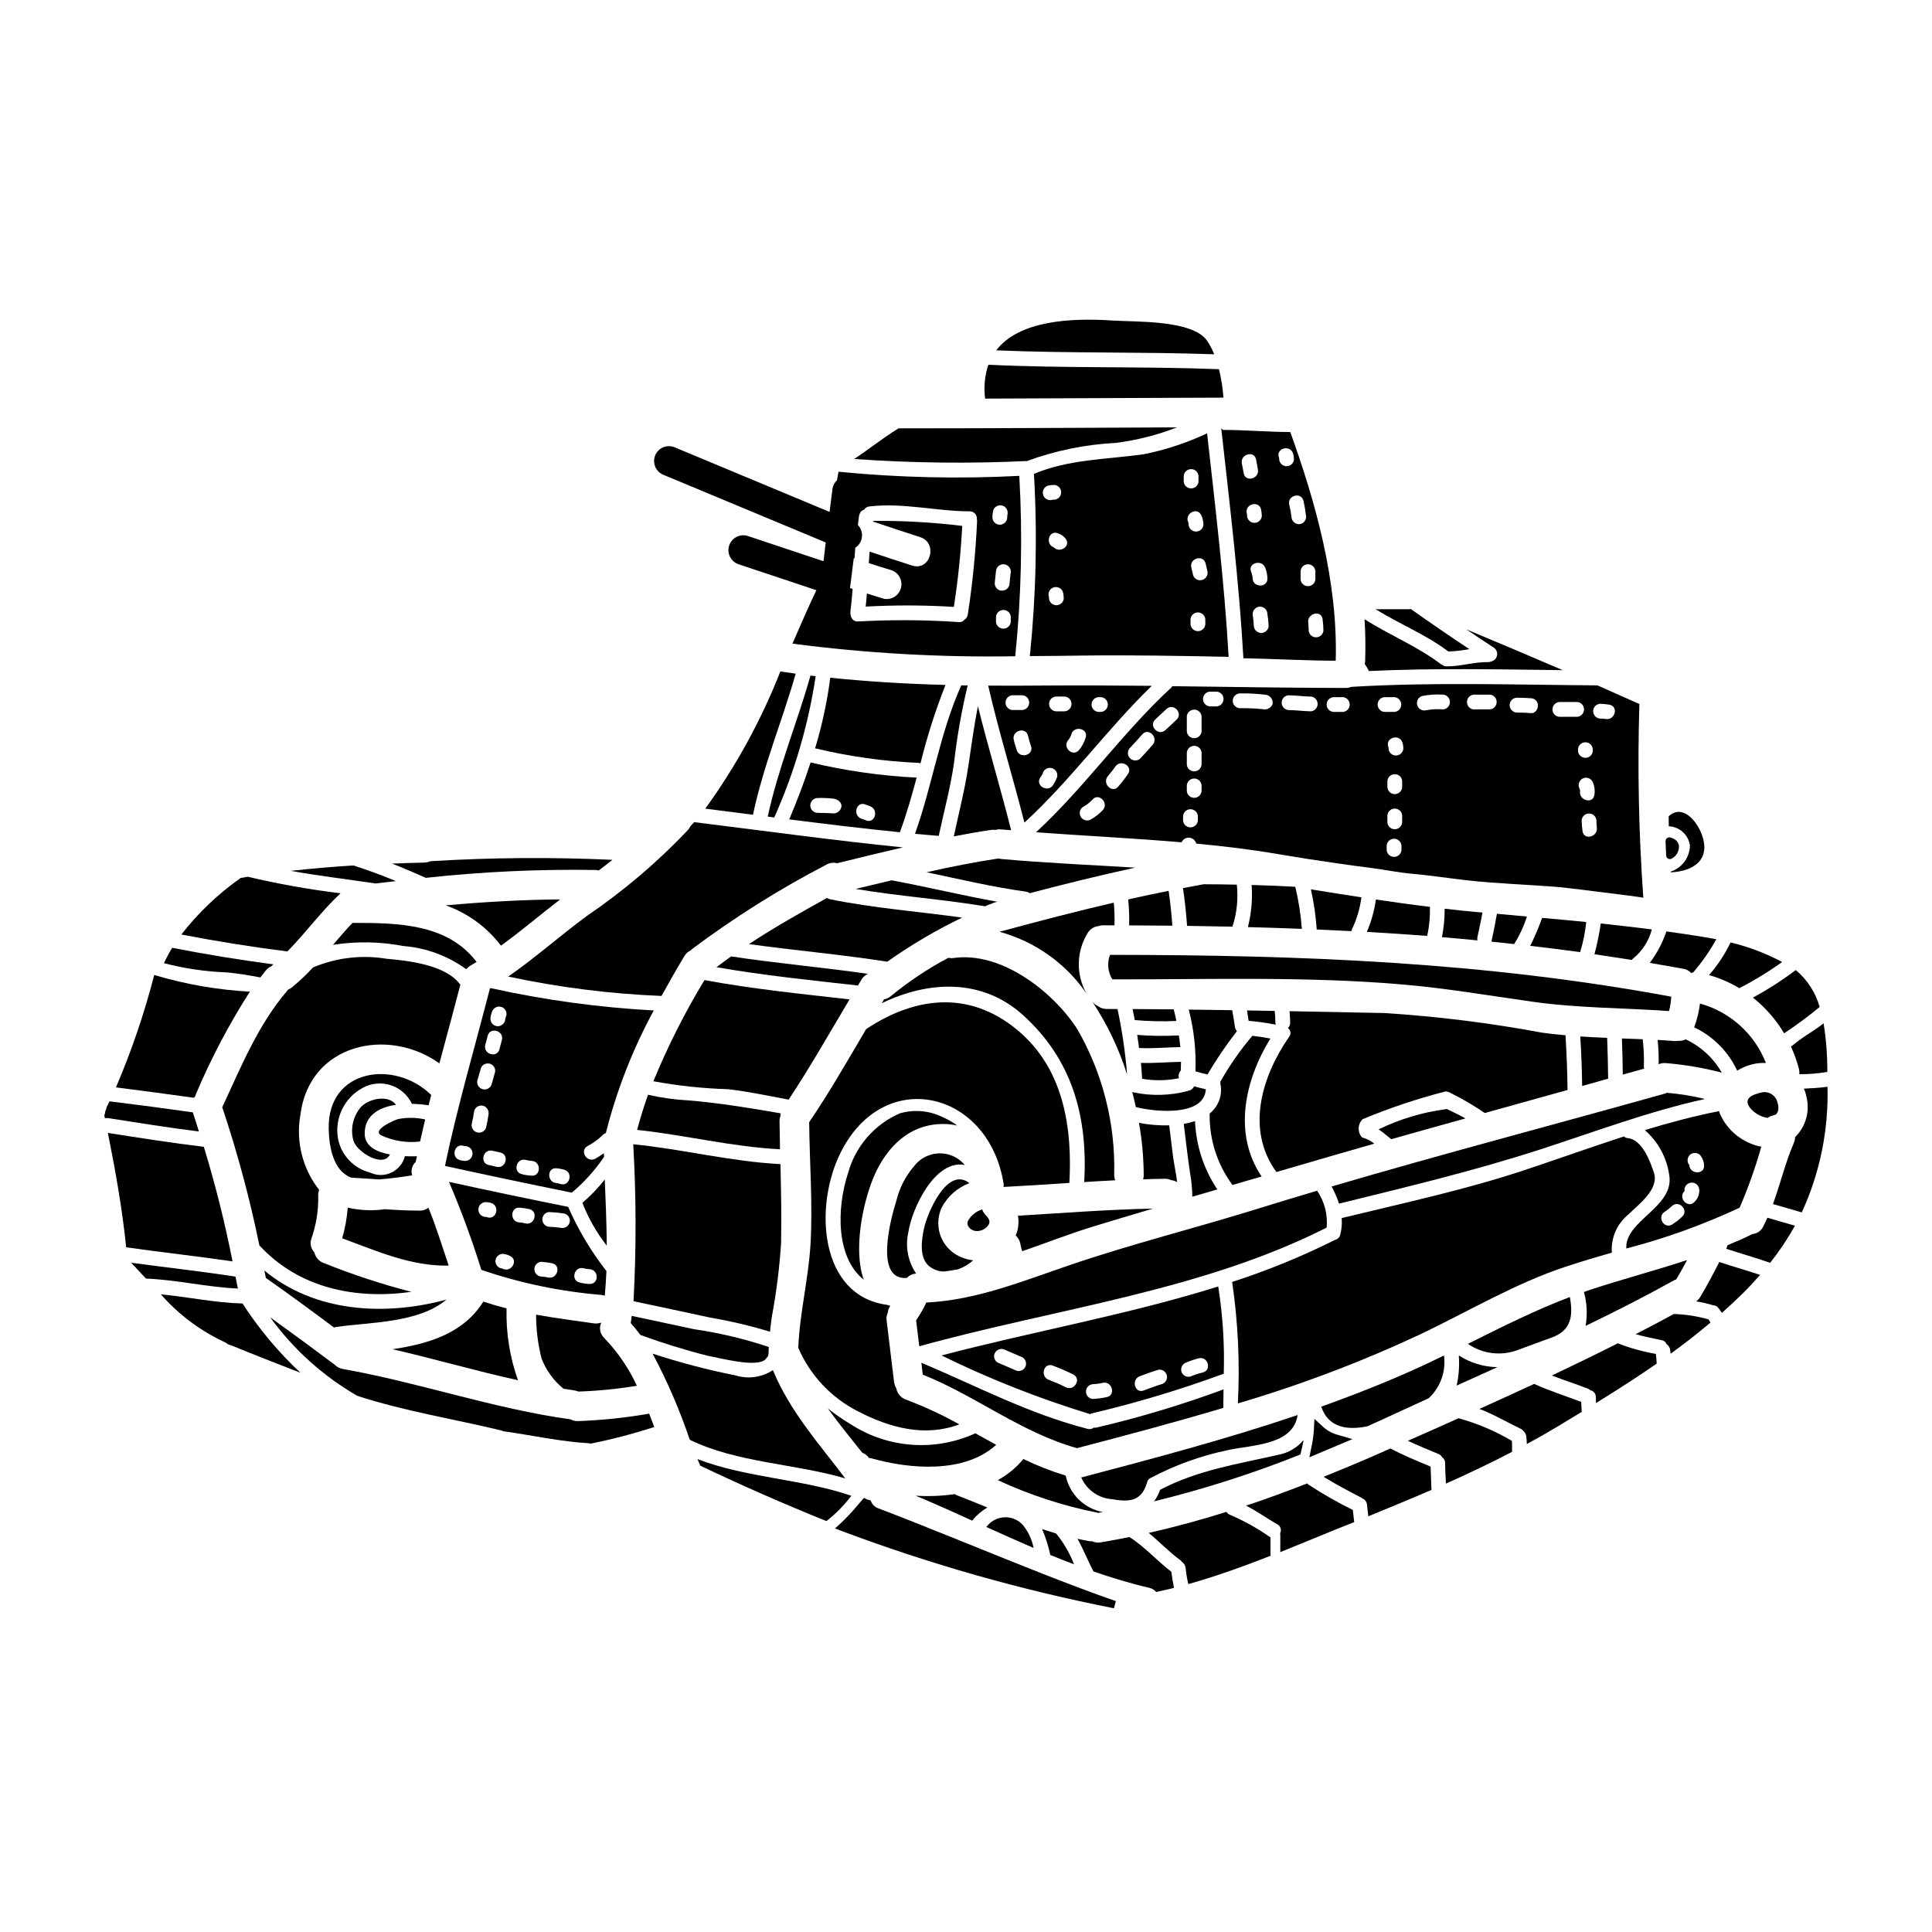 <?xml version="1.0" encoding="UTF-8"?>
<!-- Uploaded to: SVG Repo, www.svgrepo.com, Generator: SVG Repo Mixer Tools -->
<svg fill="#000000" width="800px" height="800px" version="1.1" viewBox="144 144 512 512" xmlns="http://www.w3.org/2000/svg">
 <g>
  <path d="m439.53 456.79c-0.148-0.449-0.234-0.914-0.258-1.387 0.367-13.551-3.016-26.938-9.781-38.68-6.391-9.91-20.137-20.68-32.863-18.828-0.441 0.047-0.891 0.031-1.328-0.055-5.391 2.856-10.477 6.246-15.184 10.121-0.527 0.457-1.164 0.762-1.848 0.887-0.207 0.34-0.395 0.68-0.602 1.02 12.184-5.902 26.445-6.758 37.391 3.102 13.141 11.844 17.238 26.996 16.277 44.289 2.719-0.188 5.457-0.316 8.195-0.469z"/>
  <path d="m439.16 383.21c-9.883 2.293-19.68 4.848-29.496 7.512-0.082 0.02-0.172 0.031-0.258 0.027-0.145 0.078-0.293 0.145-0.445 0.207 9.332 2.562 17.457 8.332 22.949 16.301-1.387-2.469-2.082-5.269-2.012-8.102 0.066-2.832 0.898-5.59 2.406-7.988 0.621-0.988 1.66-1.633 2.82-1.75 0.395-0.129 0.809-0.199 1.227-0.207 0.988 0 1.969 0.023 3 0.023 0.051-2.012-0.012-4.019-0.191-6.023z"/>
  <path d="m414.5 474.23c0-0.316 0.207 0.754 0.207 0.754v0.004c0.082 0.195 0.148 0.395 0.207 0.598 6.297-2.188 12.543-4.617 18.777-6.547 5.266-1.617 10.559-3.18 15.859-4.746-11.945 0.234-23.867 1.18-35.785 1.879 0.324 1.766 0.113 3.59-0.598 5.242 0.789 0.734 1.266 1.742 1.332 2.816z"/>
  <path d="m402.31 470.19c1.332 0.234 2.684-0.301 3.496-1.383 0.73-0.859 0.469-1.719-0.598-2.812v-0.004c-0.418-0.418-0.73-0.926-0.914-1.488-1.574 0.484-2.91 1.547-3.731 2.973-0.625 1.23 0.496 2.43 1.746 2.715z"/>
  <path d="m445.37 418.26c0.184 1.18 0.34 2.32 0.496 3.473 3.625 0.18 7.227-0.184 10.852-0.234 0.051 0 0.051 0.027 0.102 0.027-0.102-1.043-0.262-2.086-0.418-3.129l0.004-0.004c-3.676 0.203-7.363 0.16-11.035-0.133z"/>
  <path d="m433.59 409.6c-0.047-0.074-0.102-0.145-0.16-0.207 3.981 5.992 7.102 12.516 9.262 19.379-0.469-5.836-1.316-11.633-2.543-17.359-0.941 0-1.879 0-2.816-0.027-0.867 0.02-1.715-0.258-2.398-0.789-0.516-0.23-0.973-0.57-1.344-0.996z"/>
  <path d="m444.15 411.41c0.18 0.965 0.395 1.934 0.574 2.922v-0.004c3.664 0.328 7.348 0.406 11.023 0.238-0.207-1.016-0.418-2.059-0.703-3.078z"/>
  <path d="m388.88 469.51c-0.629 2.848-1.309 7.434 1.043 9.758 1.172 1.102 2.723 1.711 4.332 1.691 1.18-0.152 2.316-0.34 3.496-0.547h-0.004c1.539-0.508 2.949-1.332 4.144-2.422-0.91-0.094-1.805-0.305-2.66-0.629-2.609-0.902-4.711-2.863-5.797-5.402-1.082-2.539-1.039-5.418 0.113-7.922 1.574-2.992 4.191-5.305 7.352-6.496-5.84-4.59-11.137 7.875-12.02 11.969z"/>
  <path d="m456.98 425.36c-0.102 0-0.156 0.051-0.262 0.051-3.473 0.051-6.91 0.395-10.355 0.262 0.129 1.41 0.234 2.816 0.316 4.227v-0.004c3.234 0.547 6.539 0.496 9.754-0.156-0.211-0.727-0.02-1.508 0.496-2.059 0.023-0.781 0.051-1.566 0.051-2.32z"/>
  <path d="m433.87 522.33c-0.453 0.371-1.055 0.496-1.617 0.34-15.465-3.938-29.473-11.371-44.082-17.527 0.129 1.043 0.234 2.086 0.367 3.148 14.082 5.633 26.16 15.391 40.867 19.484 12.965-3.391 25.926-6.832 38.785-10.668 0.023-1.617 0.023-3.258 0.051-4.902-11.047 4.082-22.336 7.473-33.805 10.145-0.188 0.023-0.379 0.016-0.566-0.02z"/>
  <path d="m588.62 419.83c-0.328 0.059-0.66 0.074-0.992 0.051-1.438-0.129-2.871-0.207-4.328-0.289l-0.004 0.004c0.219 2.141 0.305 4.289 0.262 6.441 0.559-0.246 1.168-0.352 1.773-0.312 5.051 0.406 10.055 1.254 14.957 2.527-2.199-3.848-5.535-6.926-9.547-8.812-0.66 0.312-1.395 0.445-2.121 0.391z"/>
  <path d="m604.37 427.73c1.621-0.984 3.422-1.641 5.293-1.93 0.773-0.102 1.547-0.133 2.324-0.105-3.016-7.707-9.496-13.543-17.477-15.742-0.254 2.152-0.77 4.269-1.539 6.297 5.023 2.379 9.055 6.441 11.398 11.48z"/>
  <path d="m552.67 387.25c-0.895 2.531-1.945 5.008-3.148 7.406 4.41 0.52 8.816 1.066 13.227 1.668v0.004c0.801-2.602 1.344-5.277 1.617-7.984-3.894-0.391-7.805-0.754-11.695-1.094z"/>
  <path d="m466.84 484.93c-23.969 7.512-49.199 11.918-73.316 18.281 12.684 6.227 25.848 11.426 39.359 15.547 0.156-0.094 0.324-0.164 0.496-0.211 11.781-2.773 23.383-6.258 34.742-10.434h0.184c0.242-7.758-0.246-15.52-1.465-23.184zm-51.199 21.465c-0.559 0.906-1.738 1.207-2.66 0.676-1.539-0.648-3.051-1.305-4.562-1.969-0.449-0.254-0.781-0.68-0.914-1.184-0.133-0.5-0.055-1.031 0.211-1.477 0.559-0.918 1.746-1.227 2.684-0.699 1.516 0.648 3.027 1.305 4.566 1.969v-0.004c0.922 0.559 1.223 1.758 0.676 2.688zm10.801 5.242c-1.469-0.738-2.977-1.395-4.516-1.969-2.363-0.887-1.332-4.668 1.043-3.781 1.855 0.695 3.676 1.48 5.453 2.359 2.277 1.145 0.285 4.512-1.98 3.391zm10.875 2.609c-1.246 0.266-2.512 0.434-3.781 0.492-0.992-0.117-1.738-0.957-1.738-1.957 0-0.996 0.746-1.836 1.738-1.953 0.926-0.043 1.848-0.164 2.754-0.367 2.438-0.496 3.465 3.289 1.027 3.785zm14.762-3.496c-1.691 0.496-3.336 1.121-4.981 1.746-2.363 0.887-3.394-2.898-1.043-3.781 1.641-0.602 3.285-1.227 4.981-1.723h-0.004c0.977-0.137 1.902 0.473 2.168 1.422 0.262 0.949-0.219 1.949-1.125 2.336zm10.672-3.027h-0.004c-1.117 0.262-2.207 0.621-3.262 1.07-1.035 0.289-2.109-0.309-2.414-1.34-0.25-1.043 0.355-2.094 1.383-2.402 1.055-0.453 2.144-0.82 3.258-1.094 2.445-0.562 3.484 3.191 1.035 3.766z"/>
  <path d="m392.56 441.92c1.715-0.148 3.441-0.023 5.117 0.359-1.141-0.848-2.371-1.566-3.676-2.137-3.562-1.82-7.688-2.211-11.527-1.094-6.699 2.902-11.73 8.672-13.695 15.703-3.148 9.543-3.207 22.586 4.121 28.375-2.754-7.719-0.367-19.68 2.363-26.547 3.008-7.516 8.637-14.035 17.297-14.66z"/>
  <path d="m384.34 482.66c0.637-0.688 1.516-1.098 2.449-1.152-2.164-3.184-2.918-7.117-2.086-10.875 1.02-6.648 7.199-19.457 14.996-17.891v0.004c-1.664-2-4.141-3.141-6.742-3.098-2.598 0.039-5.039 1.254-6.641 3.305-2.301 2.664-3.938 5.836-4.773 9.258-1.457 4.594-5.953 21.207 2.797 20.449z"/>
  <path d="m445.01 437.39c6.074 1.484 18.152 2.266 18.543-4.723-1.043-0.23-2.086-0.496-3.106-0.789-0.293 0.637-0.883 1.082-1.574 1.184-0.051 0.027-0.078 0.078-0.156 0.078h-0.004c-4.703 1.234-9.633 1.348-14.395 0.336-0.105-0.023-0.156-0.078-0.266-0.102 0.355 1.348 0.668 2.676 0.957 4.016z"/>
  <path d="m493.05 459.55c-5.137 1.539-10.273 3.078-15.387 4.668-16.656 5.191-33.582 9.383-50.113 15.023-12.496 4.25-24.797 9.312-38.055 9.938-0.781 1.641-1.691 3.223-2.715 4.723 0.266 2.266 0.551 4.566 0.836 6.859h0.055c35.781-9.938 74.566-14.562 107.9-31.43v0.004c0.332-3.457-0.562-6.918-2.519-9.785z"/>
  <path d="m540.7 386.16c-0.418 2.402-0.887 4.801-1.41 7.176 0 0.074-0.051 0.129-0.078 0.207 2.008 0.207 4.043 0.418 6.051 0.648 1.43-2.281 2.566-4.734 3.391-7.301-2.66-0.234-5.32-0.469-7.953-0.73z"/>
  <path d="m536.87 385.83c-0.68-0.051-1.383-0.129-2.062-0.18-2.66-0.234-5.293-0.523-7.953-0.836h-0.004c0.02 2.531-0.227 5.059-0.727 7.539 3.148 0.262 6.289 0.547 9.414 0.859v-0.004c-0.066-0.297-0.066-0.609 0-0.906 0.441-2.141 0.965-4.32 1.332-6.473z"/>
  <path d="m405.68 383.89c0.309-0.141 0.633-0.254 0.961-0.336 0.309-0.168 0.633-0.297 0.965-0.395 0.238-0.047 0.477-0.105 0.707-0.18-9.387-1.695-18.621-3.938-28.035-5.688-3.184 0.758-6.363 1.516-9.52 2.293 11.414 1.906 22.926 2.715 34.324 4.594h-0.004c0.207-0.082 0.406-0.176 0.602-0.289z"/>
  <path d="m333.88 400.32c12.418 2.164 24.961 3.445 37.484 4.852 0.34-0.523 0.648-1.094 0.965-1.617h-0.004c0.398-0.645 0.98-1.164 1.668-1.484-12.074-1.719-24.203-2.789-36.254-4.613-1.301 0.938-2.582 1.898-3.859 2.863z"/>
  <path d="m398.98 387.18c-11.688-1.645-23.445-2.504-35.031-4.875v-0.004c-0.285-0.047-0.559-0.164-0.789-0.34-6.992 3.891-14.004 7.824-20.684 12.234 12.203 1.695 24.488 2.754 36.672 4.668v-0.004c6.269-4.449 12.902-8.355 19.832-11.68z"/>
  <path d="m442.98 382.35c0.23 2.289 0.316 4.59 0.258 6.887l11.449 0.078c-0.234-3.078-0.523-6.18-0.992-9.234-3.594 0.703-7.168 1.488-10.715 2.269z"/>
  <path d="m400.62 347.01c-0.938 6.297-2.527 12.441-3.856 18.648 3.258-0.652 6.547-1.227 9.859-1.719h-0.004c0.395-0.066 0.793-0.066 1.184 0 0.473-0.141 0.969-0.188 1.461-0.133 0.914 0.078 1.801 0.133 2.688 0.207-2.754-11.02-6.051-21.828-8.789-32.836-1.055 5.215-1.734 10.512-2.543 15.832z"/>
  <path d="m408.62 371.5c-6.414 0.965-12.758 2.242-19.066 3.652 8.762 1.852 17.449 3.914 26.445 5.164l0.004 0.004c0.316 0.043 0.617 0.18 0.859 0.391 9.285-2.449 18.621-4.746 27.984-6.777-11.844-0.73-23.734-1.227-35.578-2.297h0.004c-0.223-0.027-0.438-0.074-0.652-0.137z"/>
  <path d="m355.55 501.2c3.168 7.32 8.809 13.293 15.934 16.875 8.473 4.379 17.785 6.805 26.734 3.391-4.523-2.527-9.234-4.711-14.082-6.539-1.352-0.449-2.352-1.598-2.609-3-0.32-0.535-0.527-1.129-0.602-1.746-0.648-5.422-1.305-10.875-1.969-16.305-0.105-0.695 0.016-1.406 0.34-2.035 0.023-0.562 0.203-1.105 0.52-1.574l0.129-0.207c-0.289-0.078-0.57-0.156-0.859-0.262-17.922-2.363-19.484-26.137-12.262-40.453 11.527-22.926 39.203-16.277 43.141 8.348 0.047 0.285 0.039 0.578-0.023 0.859 5.812-0.289 11.633-0.676 17.449-1.066 0.809-14.242-1.41-29.371-12.594-39.488-12.832-11.578-27.648-10.328-41.262-1.277-4.902 8.32-9.676 16.691-15.098 24.676 0.102 10.695 0.965 21.492 0.363 32.184-0.523 9.258-2.887 18.391-3.25 27.621z"/>
  <path d="m405.65 543.5c-2.606-1.066-5.188-2.137-7.824-3.148h-0.004c-0.277-0.098-0.539-0.23-0.785-0.391-3.438 0.488-6.918 0.629-10.383 0.414 5.035 2.113 10.016 4.328 14.957 6.602 1.141-1.375 2.508-2.551 4.039-3.477z"/>
  <path d="m415.02 548.07c-1.273-1.363-3.09-2.086-4.953-1.969-1.863 0.113-3.578 1.059-4.672 2.566 4.148 1.883 8.32 3.758 12.52 5.559-0.441-2.258-1.434-4.375-2.894-6.156z"/>
  <path d="m374.25 530.36c0.289 0.027 0.578 0.078 0.859 0.152 10.066 2.848 24.594 4.019 32.891-3.625-1.828-1.016-3.68-2.031-5.512-3.051-10.68 4.891-23.117 4-32.992-2.359-2.125-1.273-4.16-2.68-6.102-4.211 2.894 4.019 6.051 7.871 9.129 11.738l-0.004-0.004c0.715 0.242 1.328 0.723 1.73 1.359z"/>
  <path d="m552.23 448.6c14.371-4.668 28.82-10.121 43.605-13.355h0.004c-3.309-0.809-6.676-1.359-10.07-1.641-0.129 0.051-0.23 0.102-0.367 0.156-29.445 8.266-59.148 16.039-88.52 24.672 0.797 1.445 1.457 2.965 1.969 4.539 18.012-4.434 35.695-8.652 53.379-14.371z"/>
  <path d="m470.54 411.71-11.504-0.156c1.383 5.336 1.977 10.844 1.77 16.355 1.043 0.316 2.113 0.602 3.184 0.836v-0.004c2.359-3.984 4.961-7.816 7.801-11.473-0.32-0.367-0.512-0.824-0.547-1.305-0.184-1.434-0.469-2.844-0.703-4.254z"/>
  <path d="m452.65 456.39c0.594-0.027 1.184 0.098 1.719 0.363 0.562 0.051 1.109 0.23 1.594 0.527-0.289-2.363-0.836-4.773-1.121-7.019-0.34-2.66-0.68-5.344-0.992-8.035-2.684 0.074-5.371-0.145-8.008-0.652 0.812 4.562 1.23 9.188 1.254 13.824 0.012 0.391-0.039 0.777-0.16 1.148 1.906-0.078 3.809-0.156 5.715-0.156z"/>
  <path d="m457.71 441.84c0.52 4.301 1.016 8.582 1.641 12.859h0.004c0.383 2.125 0.594 4.277 0.625 6.438 2.215-0.625 4.41-1.273 6.625-1.93-3.602-5.375-5.644-11.641-5.906-18.105-0.977 0.316-1.973 0.562-2.988 0.738z"/>
  <path d="m481.99 414.98c-0.008-1.027-0.066-2.055-0.184-3.074-2.449-0.027-4.875-0.078-7.328-0.133 0.133 0.914 0.289 1.828 0.418 2.754 2.414 0.207 4.816 0.547 7.199 1.02-0.066-0.184-0.098-0.375-0.105-0.566z"/>
  <path d="m527.13 437.95c-6.176 0.812-12.18 2.617-17.781 5.34 1.18 0.789 2.215 1.719 3.336 2.609 6.547-1.855 13.117-3.68 19.68-5.512-1.613-0.891-3.285-1.695-4.981-2.508l0.004 0.004c-0.078 0.043-0.168 0.062-0.258 0.066z"/>
  <path d="m569.91 419.04c-2.363-0.078-4.746-0.207-7.121-0.367 0.266 4.383 0.445 8.738 0.496 13.121 2.293-0.652 4.594-1.309 6.887-1.934-0.027-3.594-0.141-7.219-0.262-10.82z"/>
  <path d="m467.39 431.33c0.043 0.094 0.078 0.191 0.105 0.289 0.438 2.836-0.68 5.691-2.922 7.477-0.137 6.809 1.992 13.469 6.051 18.938 2.555-0.754 5.137-1.516 7.719-2.242-7.641-11.348-4.488-25.48 2.32-36.566-1.574-0.289-3.184-0.551-4.773-0.73l0.004-0.004c-3.211 3.773-6.047 7.844-8.477 12.156 0.027 0.227 0.02 0.461-0.027 0.684z"/>
  <path d="m579.64 426.71c0.078-2.438-0.023-4.879-0.309-7.301-1.828-0.078-3.652-0.156-5.512-0.207 0.129 3.18 0.207 6.387 0.234 9.574l5.66-1.574 0.004-0.004c-0.043-0.16-0.066-0.324-0.078-0.488z"/>
  <path d="m504.95 445.44c-1.254-1.402-1.172-3.547 0.18-4.852 7.148-2.981 14.504-5.438 22.008-7.356h0.027c0.52 0.066 1.016 0.246 1.461 0.523 3.066 1.527 6.023 3.266 8.848 5.207l21.934-6.106c-0.027-4.824-0.262-9.676-0.523-14.5-2.031-0.18-4.066-0.395-6.129-0.676-13.824-2.582-27.797-4.32-41.836-5.211-8.375-0.18-16.762-0.348-25.168-0.496 0.129 1.574 0.156 3 0.156 3h0.004c0.02 0.551-0.199 1.086-0.602 1.461 0.359 0.254 0.598 0.641 0.66 1.078 0.066 0.434-0.051 0.875-0.324 1.219-7.273 10.508-11.578 24.594-3.418 35.816 0 0.027 0 0.055 0.027 0.055 0.941-0.266 1.906-0.551 2.844-0.836 7.695-2.242 15.391-4.488 23.109-6.691v0.004c-0.957-0.773-2.066-1.336-3.258-1.641z"/>
  <path d="m587.6 483.31c0.203-0.102 0.41-0.188 0.625-0.266 1.02-1.691 1.969-3.391 2.871-5.117-8.477 2.789-17.137 5.062-25.664 7.871-0.574 0.184-1.121 0.395-1.668 0.602v0.004c0.801 2.922 0.953 5.984 0.438 8.969 7.906-3.82 15.73-7.789 23.398-12.062z"/>
  <path d="m273.97 405.85c-0.055 0.027-0.078 0.055-0.133 0.078-4.016 15.676-8.605 31.191-11.918 47.051 11.188 2.449 22.395 4.812 33.621 7.086h-0.004c3.262-2.746 6.129-5.922 8.527-9.445 0-0.34 0-0.676-0.023-1.016-0.738 0.547-1.516 1.043-2.324 1.484-2.242 1.148-4.223-2.215-1.969-3.391h0.004c1.473-0.781 2.828-1.773 4.016-2.949 0.215-0.227 0.488-0.387 0.789-0.469 2.856-11.32 7.125-22.238 12.699-32.5-14.566-0.785-29.043-2.769-43.285-5.93zm-1.387 15.129c0.207-0.836 0.473-1.617 0.652-2.453 0.574-2.453 4.356-1.41 3.781 1.043-0.184 0.836-0.469 1.617-0.652 2.453-0.574 2.453-4.328 1.406-3.781-1.043zm-2.109 9.465c0.34-1.148 0.648-2.293 0.992-3.445v0.004c0.391-0.898 1.387-1.371 2.328-1.109 0.945 0.262 1.555 1.18 1.426 2.152-0.316 1.148-0.652 2.293-0.969 3.418-0.363 0.934-1.375 1.445-2.344 1.184s-1.586-1.207-1.434-2.199zm-3 21.203v0.004c-0.566 0.012-1.129-0.066-1.668-0.234-2.402-0.73-1.359-4.516 1.043-3.758 0.195 0.09 0.414 0.117 0.625 0.078 0.996 0.109 1.754 0.953 1.754 1.957s-0.758 1.844-1.754 1.957zm1.539-9.805v0.004c0.281-1.129 0.496-2.269 0.648-3.418 0.285-1.043 1.355-1.66 2.402-1.387 1.023 0.324 1.625 1.383 1.383 2.43-0.18 1.145-0.367 2.293-0.652 3.418h-0.004c-0.355 0.953-1.383 1.473-2.363 1.203-0.98-0.27-1.594-1.246-1.414-2.246zm6.57 11.375c-0.699-0.156-1.406-0.316-2.109-0.496-2.453-0.574-1.41-4.356 1.043-3.754l2.113 0.469c2.449 0.594 1.406 4.379-1.047 3.781zm2.582-40.008v-0.004c-0.125 0.25-0.211 0.516-0.262 0.789-0.02 1.078-0.891 1.945-1.969 1.969-1.086 0-1.965-0.883-1.965-1.969 0.027-0.621 0.16-1.23 0.391-1.805 0.305-1.027 1.359-1.633 2.398-1.379 1.051 0.273 1.676 1.344 1.406 2.394zm6.758 42.355v-0.004c-0.891-0.035-1.773-0.168-2.637-0.395-2.477-0.574-1.434-4.356 1.02-3.781 0.527 0.137 1.07 0.227 1.617 0.262 2.508 0.133 2.508 4.043 0 3.914zm7.617 2.215v-0.004c-0.359-0.125-0.727-0.211-1.102-0.258-2.504-0.18-2.527-4.094 0-3.914 0.727 0.055 1.445 0.188 2.144 0.395 2.394 0.758 1.379 4.512-1.035 3.777z"/>
  <path d="m257.52 464.04c-0.68 0.562-1.547 0.844-2.426 0.785-3.027 0-6.027-0.156-9.055-0.367h0.004c-3.297 0.457-6.644 0.316-9.891-0.414-0.211 2.75-0.699 5.477-1.461 8.129 9.312 3.418 18.23 7.434 28.223 7.227-1.75-5.141-3.316-10.355-5.394-15.359z"/>
  <path d="m350.91 439.05c-8.168-1.41-16.223-2.754-24.547-3.445v0.004c-3.578-0.188-7.133-0.688-10.625-1.488-1.094 3.055-2.059 6.16-2.894 9.312 12.676 1.355 25.117 4.488 37.867 5.137-0.051-2.504-0.102-5.008-0.129-7.512 0-0.426 0.07-0.848 0.207-1.25 0.004-0.258 0.043-0.512 0.121-0.758z"/>
  <path d="m492.34 520.02-0.164 3.121c-0.102 1.445-0.309 2.883-0.625 4.297l-0.555 2.754 11.414-4.812-3.992-1.16c-1.398-0.391-2.688-1.098-3.769-2.07z"/>
  <path d="m422.34 556.08c2.086 0.863 4.199 1.695 6.297 2.481-1.148-2.953-2.75-5.707-4.746-8.164-1.25-0.395-2.481-0.789-3.731-1.18v-0.004c0.953 2.211 1.684 4.512 2.18 6.867z"/>
  <path d="m435.03 544.94 1.199-0.234h0.004c-4.922-0.938-8.793-4.746-9.805-9.652-3.852-1.172-7.602-2.644-11.219-4.402-1.883 2.281-4.184 4.184-6.781 5.602 8.406 3.91 17.25 6.801 26.344 8.609 0.121 0.027 0.172 0.051 0.258 0.078z"/>
  <path d="m298.33 462.76c1.594 4.074 3.773 7.898 6.465 11.348-0.027-5.844-0.289-11.688-0.52-17.527-1.766 2.258-3.758 4.328-5.945 6.18z"/>
  <path d="m255.32 446.51c0.441-1.969 0.887-3.914 1.355-5.84l-0.004-0.004c-2.348-0.531-4.781-0.566-7.144-0.105-0.863 0.207-6.965 2.789-4.594 4.277 3.238 1.523 6.836 2.102 10.387 1.672z"/>
  <path d="m258.27 434.18c-9.574-9.418-27.387-7.047-27.16 8.812 0.078 4.875 1.121 11.191 5.922 13.094 2.477 0.129 4.93 0.312 7.406 0.469 2.945-0.207 5.863-0.625 8.789-1.07h0.008c-0.414-1.273-0.047-2.668 0.934-3.574l0.316-1.484c-0.992 0.023-2.062 0.023-3.184-0.027-0.484 1.922-1.805 3.523-3.602 4.363-1.793 0.84-3.871 0.828-5.656-0.031-4.289-1.098-7.574-4.555-8.453-8.895-0.996-5.449 1.641-10.922 6.523-13.539 2.273-1.254 4.965-1.508 7.438-0.707 2.469 0.801 4.496 2.586 5.602 4.934 1.484 0.035 2.965 0.164 4.434 0.395 0.238-0.918 0.473-1.828 0.684-2.738z"/>
  <path d="m248.93 436.78c-2.035-2.844-7.457-1.574-9.414 0.754-2.012 2.445-2.703 5.719-1.852 8.766 0.938 3.078 7.953 7.277 9.676 3.652-3.574-0.652-6.625-2.164-6.691-5.453-0.055-4.902 3.769-7.043 8.281-7.719z"/>
  <path d="m328.03 496.27c-5.531-1.18-11.082-2.363-16.613-3.543-0.102 0.625-0.18 1.273-0.262 1.906 0.914 1.016 1.746 2.059 2.555 3.148h0.004c5.848 2.144 11.801 3.984 17.84 5.512 3.078 0.551 13.328 3.34 15.387 0.84v-0.004c0.23-0.266 0.449-0.547 0.652-0.836-0.004-0.25 0.031-0.492 0.102-0.73 0-0.078-0.023-0.129-0.023-0.207 0-0.469 0.051-0.914 0.078-1.383-6.418-2.152-13.016-3.727-19.719-4.703z"/>
  <path d="m615.09 438.79c0.277-0.84 0.27-1.75-0.023-2.582-0.395-1.805-2.106-3.004-3.938-2.758-2.922 0.598-5.191 1.695-3.367 4.121h0.004c1.172 1.438 2.836 2.394 4.668 2.688 0.457-0.34 0.98-0.57 1.539-0.68 0.238-0.102 0.48-0.188 0.73-0.258 0.074-0.191 0.387-0.688 0.387-0.531z"/>
  <path d="m614.7 439.36 0.027-0.023h-0.027z"/>
  <path d="m616.81 417.84c3.262-2.156 6.406-4.488 9.418-6.984-1.07-3.828-3.281-7.242-6.34-9.781-3.594 2.715-7.387 5.152-11.348 7.301 3.309 2.625 6.113 5.832 8.27 9.465z"/>
  <path d="m618.61 421.32c0.891 1.93 1.605 3.938 2.137 5.996 0.098 0.445 0.133 0.902 0.105 1.355 2.414 0.02 4.82-0.172 7.199-0.57 0.07-0.016 0.141-0.016 0.207 0 0.027-4.324-0.305-8.641-0.988-12.91-2.633 2.109-5.688 3.648-8.266 5.902-0.129 0.086-0.258 0.16-0.395 0.227z"/>
  <path d="m540.83 506.31c-3.633-0.055-7.18-1.129-10.234-3.102 0.207 2.676 0.012 5.363-0.57 7.981 3.606-1.617 7.207-3.258 10.805-4.879z"/>
  <path d="m447.82 537.37c0.027-0.102 0.105-0.156 0.129-0.23v-0.004c0.023-0.617 0.383-1.172 0.941-1.438 6.426-3.406 13.301-5.894 20.422-7.383 6.652-1.461 17.375-1.277 18.57-9.312-18.699 6.336-37.867 11.414-57.012 16.457-0.129 0.027-0.234 0.027-0.34 0.055 1.426 3.305 4.574 5.535 8.164 5.789 4.328 0.746 7.613 0.664 9.125-3.934z"/>
  <path d="m575.47 465.91c2.66-2.66 8.32-6.691 6.832-11.164-0.965-2.922-3.129-8.789-6.91-9.129v0.004c-0.387-0.031-0.75-0.188-1.043-0.445-8.477 2.754-16.852 5.738-25.191 8.531-16.328 5.512-32.887 9.02-49.594 13.09 0.117 1.488-0.016 2.988-0.391 4.438-0.148 0.672-0.68 1.195-1.355 1.328-0.027 0-0.027 0-0.027 0.023-8.793 4.394-17.902 8.117-27.258 11.141 1.562 10.652 2.07 21.43 1.516 32.184 16.945-4.988 33.477-11.285 49.449-18.832 12.285-5.945 24.402-13.09 37.426-17.395 4.043-1.332 8.141-2.559 12.234-3.731-0.277-3.852 1.332-7.594 4.312-10.043z"/>
  <path d="m555.02 498.54c5.477-1.902 5.902-5.902 5.008-10.82-9.258 3.519-18.125 7.977-27.02 12.414h-0.004c3.859 2.668 8.777 3.281 13.172 1.645 2.945-1.043 5.867-2.199 8.844-3.238z"/>
  <path d="m506.35 521.99c2.32-1.043 4.617-2.062 6.91-3.148 3.148-1.434 6.234-2.867 9.363-4.301l0.004-0.004c3.106-2.891 4.613-7.113 4.043-11.32-1.723 0.836-3.469 1.668-5.215 2.504-8.945 4.148-18.078 7.746-27.309 11.059 1.891 5.707 7.121 6.254 12.203 5.211z"/>
  <path d="m304.27 487.38c0.203-2.164 0.34-4.379 0.441-6.57-0.051-0.055-0.102-0.078-0.129-0.133-4.027-5.18-7.391-10.836-10.016-16.848-10.562-2.113-21.09-4.32-31.582-6.625h-0.004c3.258 7.621 6.121 15.406 8.582 23.316 10.293 3.519 20.98 5.75 31.82 6.648 0.301 0.055 0.598 0.121 0.887 0.211zm-31.117-20.785c-0.191-0.098-0.41-0.133-0.625-0.105-1-0.109-1.754-0.953-1.754-1.953 0-1.004 0.754-1.848 1.754-1.957 0.559-0.016 1.113 0.062 1.645 0.23 2.398 0.762 1.383 4.516-1.02 3.785zm4.098 13.641c-0.16-0.082-0.34-0.129-0.523-0.129-1.031-0.297-1.637-1.367-1.359-2.402 0.305-1.023 1.367-1.625 2.402-1.359 0.504 0.098 0.988 0.273 1.438 0.523 2.266 1.098 0.281 4.461-1.957 3.367zm6-12.023c-0.523-0.141-1.059-0.23-1.594-0.262-2.527-0.105-2.527-4.019 0-3.914v0.004c0.887 0.062 1.766 0.195 2.637 0.391 2.449 0.602 1.402 4.356-1.043 3.781zm6.023 14.344-0.004-0.004c-0.625-0.137-1.262-0.223-1.898-0.258-1-0.109-1.754-0.953-1.754-1.957 0-1.004 0.754-1.848 1.754-1.957 0.988 0.066 1.973 0.199 2.941 0.395 2.481 0.496 1.441 4.273-1.043 3.777zm5.688-14.562-0.004-0.004c-0.312 1.035-1.375 1.641-2.422 1.387-1.012-0.152-2.035-0.242-3.055-0.266-1-0.109-1.754-0.949-1.754-1.953s0.754-1.848 1.754-1.957c1.371 0.051 2.738 0.184 4.098 0.395 1.031 0.285 1.645 1.344 1.379 2.379zm5.266 16.277-0.004-0.004c-0.887-0.039-1.77-0.172-2.633-0.395-2.453-0.574-1.41-4.356 1.043-3.781 0.516 0.137 1.043 0.227 1.574 0.258 2.566 0.117 2.566 4.031 0.016 3.902z"/>
  <path d="m431.05 317.73c12.859-0.156 25.691 0.078 38.551 0.34-1.121-19.742-3.519-39.594-5.711-59.234h-0.004c-5.375 2.535-11.043 4.402-16.871 5.559-9.781 1.355-19.797 1.305-29.004 5.188h-0.004c0.93 16.102 0.566 32.246-1.09 48.289 4.727-0.023 9.414-0.074 14.133-0.141zm32.371-8.219h-0.004c-0.109 1-0.949 1.754-1.953 1.754s-1.848-0.754-1.957-1.754v-1.461 0.004c0.109-1 0.953-1.754 1.957-1.754s1.844 0.754 1.953 1.754zm0.078-16.168c0.18 0.703 0.312 1.434 0.496 2.137 0.164 1-0.453 1.965-1.43 2.227-0.98 0.266-1.996-0.258-2.356-1.207-0.156-0.703-0.316-1.41-0.496-2.113-0.574-2.469 3.207-3.512 3.785-1.059zm-1.18-12.859h-0.004c0.406 0.82 0.609 1.723 0.598 2.633-0.109 1-0.949 1.754-1.953 1.754s-1.848-0.754-1.957-1.754c0.027-0.219 0-0.441-0.078-0.648-1.145-2.258 2.25-4.242 3.398-2zm-4.617-10.406h-0.004c0.109-0.996 0.953-1.754 1.957-1.754s1.848 0.758 1.957 1.754v1.602c-0.109 1-0.953 1.754-1.957 1.754s-1.848-0.754-1.957-1.754zm-35.707 32.602h-0.004c0.035-0.266 0-0.535-0.102-0.785-0.18-1.004 0.434-1.977 1.414-2.25 0.98-0.27 2.008 0.254 2.363 1.207 0.16 0.594 0.238 1.207 0.238 1.824-0.129 0.984-0.969 1.719-1.957 1.715-0.992-0.004-1.828-0.742-1.949-1.727zm4.461-15.832c1.383 1.969-1.641 3.832-3.18 2.215-2.363-0.859-1.332-4.641 1.043-3.754l-0.004 0.004c0.863 0.258 1.613 0.793 2.144 1.523zm-4.812-14.125c0.594-0.145 1.211-0.215 1.824-0.207 0.996 0.109 1.754 0.953 1.754 1.957 0 1.004-0.758 1.844-1.754 1.953-0.266-0.051-0.539-0.023-0.785 0.082-1.008 0.188-1.992-0.426-2.262-1.414-0.273-0.988 0.258-2.019 1.223-2.371z"/>
  <path d="m386.48 364.97c2.113 0.207 4.223 0.367 6.297 0.547 1.387-6.519 3.148-12.91 4.07-19.535h0.004c0.781-6.848 1.98-13.645 3.598-20.344-0.547 0-1.121 0-1.695-0.023-5.676 12.59-7.633 26.367-12.273 39.355z"/>
  <path d="m415.48 362c12.184-11.164 21.883-24.727 33.75-36.25-9.414-0.078-18.805-0.156-28.195-0.078-5.062 0.051-10.113 0.059-15.152 0.023 2.789 12.203 6.523 24.152 9.598 36.305zm19.543-33.246h0.812c0.996 0.109 1.754 0.953 1.754 1.957 0 1-0.758 1.844-1.754 1.953h-0.812c-0.996-0.109-1.75-0.953-1.75-1.953 0-1.004 0.754-1.848 1.75-1.957zm-3.336 10.77c-0.352 1.219-0.965 2.352-1.801 3.312-1.695 1.879-4.461-0.887-2.754-2.754 0.379-0.461 0.656-1 0.812-1.574 0.809-2.379 4.594-1.363 3.758 1.012zm-7.902-10.926h2.43l-0.004-0.004c1 0.113 1.754 0.953 1.754 1.957 0 1.004-0.754 1.848-1.754 1.957h-2.43 0.004c-1.008-0.105-1.77-0.953-1.766-1.965 0.004-1.012 0.773-1.855 1.781-1.953zm-4.109 21.484c0.23-0.316 0.441-0.648 0.625-0.992 0.102-0.539 0.426-1.012 0.895-1.301 0.465-0.289 1.031-0.371 1.562-0.223 0.527 0.145 0.973 0.504 1.223 0.992 0.254 0.488 0.289 1.059 0.102 1.574-0.277 0.676-0.617 1.324-1.02 1.934-1.398 2.086-4.793 0.129-3.387-1.984zm-6.234-7.301c-0.289-0.914-0.598-1.828-0.789-2.754-0.551-2.453 3.231-3.496 3.777-1.043 0.223 0.941 0.492 1.875 0.812 2.789 0.766 2.391-3.016 3.406-3.82 1.008zm-1.199-14.527h2.754c0.996 0.109 1.75 0.953 1.75 1.957 0 1-0.754 1.844-1.75 1.953h-2.758c-0.996-0.102-1.758-0.941-1.762-1.945-0.004-1.004 0.746-1.852 1.742-1.965z"/>
  <path d="m353.16 361.14c9.754 1.25 19.535 2.426 29.316 3.418 1.746-4.746 3.148-9.602 4.438-14.477h-0.004c-9.465-0.48-18.867-1.824-28.09-4.016-1.652 5.086-3.582 10.121-5.66 15.074zm20.109-3.969c0.445 0.156 0.887 0.344 1.305 0.496 2.363 0.863 1.359 4.644-1.016 3.754-0.445-0.152-0.887-0.312-1.305-0.469-2.359-0.855-1.344-4.648 1.031-3.777zm-12.57-1.691c1.348-0.043 2.699 0.008 4.039 0.156 1.07 0.105 2.269 0.812 2.269 1.969h0.004c-0.102 1.117-1.043 1.973-2.164 1.965-1.227-0.129-4.148-0.152-4.148-0.152-1.09-0.004-1.965-0.891-1.961-1.977 0.004-1.086 0.887-1.965 1.977-1.961z"/>
  <path d="m360.01 342.31c9 2.168 18.191 3.461 27.438 3.859 0.18 0.027 0.34 0.078 0.496 0.105v0.004c1.738-7.062 3.953-14 6.625-20.766-10.199-0.262-20.367-0.863-30.539-1.906v0.004c-0.824 6.332-2.168 12.586-4.019 18.699z"/>
  <path d="m438.78 403.54c25.43 0.051 51.641-0.836 76.941 1.359 11.551 0.992 22.898 2.949 34.375 4.562 12.156 1.723 24.051 1.617 36.211 2.481h-0.004c0.332-1.246 0.531-2.523 0.598-3.812-49.164-9.129-97.57-11.055-148.74-11.082-0.816 2.141-0.586 4.543 0.621 6.492z"/>
  <path d="m502.31 390.2c1.266-2.652 2.102-5.484 2.473-8.398-4.461-0.684-8.922-1.387-13.383-2.113h0.004c0.785 3.5 1.301 7.051 1.539 10.629 3.051 0.129 6.129 0.289 9.207 0.445h-0.004c0.016-0.199 0.07-0.391 0.164-0.562z"/>
  <path d="m489.01 390.16c-0.281-3.754-0.867-7.477-1.746-11.137-0.051-0.023-0.102-0.031-0.156-0.027-3.809-0.211-7.613-0.367-11.414-0.469 0.277 3.75-0.059 7.519-0.992 11.164 4.797 0.121 9.562 0.277 14.309 0.469z"/>
  <path d="m471.77 378.44c-2.922-0.051-5.84-0.105-8.762-0.105-1.828 0.316-3.652 0.68-5.512 1.02 0.52 3.336 0.836 6.691 1.094 10.012 4.016 0.055 8.004 0.129 12.023 0.207 1.168-3.586 1.562-7.383 1.156-11.133z"/>
  <path d="m232.5 495.8c0.223-0.066 0.449-0.121 0.68-0.156 8.895-1.277 21.75-0.992 29.156-7.25-16.457 4.488-35.031 3.336-48.273-7.695 0.129 0.652 0.262 1.332 0.395 1.969 6.098 4.266 12.098 8.672 18.043 13.133z"/>
  <path d="m221.34 405.69c-0.324 0.242-0.676 0.445-1.047 0.602-0.074 0.102-0.152 0.234-0.262 0.367-7.668 8.996-12.203 20.16-17.133 30.777v-0.004c4.016 11.992 7.305 24.215 9.84 36.605 10.484 11.414 25.641 14.395 40.273 12.309-7.859-2.023-15.578-4.559-23.109-7.59-1.312-0.422-2.301-1.516-2.582-2.867-0.926-0.941-1.242-2.328-0.809-3.574 1.277-3.652 1.898-7.504 1.824-11.371-0.035-0.551 0.047-1.102 0.238-1.621-4.383-5.586-6.195-12.77-4.984-19.766 2.32-19.043 23.266-23.473 36.852-13.75 1.855-6.934 3.754-13.875 5.559-20.836-3.809-5.32-13.902-6.387-19.539-6.883-6.586-1.098-13.352-0.301-19.504 2.293-1.754 1.895-3.629 3.668-5.617 5.309z"/>
  <path d="m276.76 394.61c5.371-3.887 10.43-8.215 15.699-12.258-10.148 0.078-20.238 0.676-30.336 1.574l0.004 0.004c5.816 2.055 10.902 5.766 14.633 10.68z"/>
  <path d="m278.24 490.92c-0.023-0.055 0-0.105 0-0.184-2.059-0.52-4.121-1.121-6.152-1.797-5.297 8.477-14.562 11.191-24.051 12.621 11.113 2.559 22.094 5.766 33.227 8.215l0.004-0.004c-2.152-6.047-3.18-12.438-3.027-18.852z"/>
  <path d="m237.44 388.55c-1.797 1.879-3.496 3.859-5.191 5.84v0.004c6.188-0.98 12.496-0.871 18.648 0.312 6.004 0.473 11.766 2.594 16.641 6.129 0.145-0.152 0.301-0.289 0.469-0.418 0.23-0.215 0.484-0.41 0.758-0.574 0.523-0.289 1.02-0.598 1.539-0.914-7.746-10.234-21.047-10.352-32.812-10.352-0.051 0.004-0.051-0.027-0.051-0.027z"/>
  <path d="m508.63 382.38c-0.414 2.953-1.219 5.84-2.398 8.578 5.344 0.312 10.668 0.676 15.988 1.066 0.555-2.523 0.801-5.109 0.73-7.695-4.785-0.57-9.559-1.254-14.32-1.949z"/>
  <path d="m347.46 360.41 1.719 0.234c5.344-11.926 9.039-24.527 10.984-37.453l-1.383-0.156c-3.523 12.547-8.582 24.609-11.32 37.375z"/>
  <path d="m348.46 493.56c0.027-0.289 0.07-0.578 0.129-0.863 1.18-6.32 1.98-12.703 2.398-19.117 0.156-7.043 0-14.059-0.152-21.074-13.145-0.676-25.953-3.965-39.02-5.269 0.793 13.855 0.82 27.742 0.074 41.602 6.758 1.438 13.512 2.848 20.266 4.328 5.379 0.918 10.691 2.172 15.91 3.758 0.109-1.117 0.238-2.238 0.395-3.363z"/>
  <path d="m369.14 408.85c-12.855-1.461-25.715-2.754-38.441-5.117h-0.004c-5.199 8.57-9.727 17.531-13.535 26.809 6.543 1.207 13.172 1.914 19.824 2.113 5.398 0.625 10.695 1.773 16.016 2.754 5.734-8.645 10.824-17.664 16.141-26.559z"/>
  <path d="m293.33 512.02c0.941 0.129 1.879 0.316 2.816 0.445h0.004c0.387 0.047 0.766 0.152 1.121 0.312 5.199-0.168 10.383-0.684 15.516-1.535-2.164-4.668-5.09-8.945-8.66-12.652-1.113-1.055-1.43-2.703-0.785-4.094-0.645 0.23-1.332 0.301-2.008 0.207-5.141-0.727-10.234-1.406-15.262-2.293-0.004 3.93 0.484 7.848 1.461 11.656 1.207 3.109 3.207 5.852 5.797 7.953z"/>
  <path d="m463.92 234.34c-3.809-5.609-18.777-4.984-25.039-5.398-11.188-0.754-24.855 0.027-30.879 7.902 19.246 0.812 38.523 0.367 57.77 1.043-0.492-1.246-1.109-2.434-1.852-3.547z"/>
  <path d="m622.05 432.5c0.297 0.656 0.516 1.352 0.652 2.062 1.012 3.863-0.121 7.973-2.973 10.77-0.023 0.559-0.148 1.102-0.367 1.617-2.266 5.242-3.543 10.801-5.512 16.137 2.531 0.754 5.117 1.438 7.641 2.215 4.797-10.43 7.129-21.824 6.812-33.301-1.848 0.27-4.297 0.422-6.254 0.5z"/>
  <path d="m512.48 527.86c-1.016 0.441-2.059 0.91-3.078 1.355-4.824 2.137-9.727 4.172-14.629 6.156 3.258 2.035 6.648 3.781 10.039 5.555l0.004-0.004c0.082 0.059 0.16 0.121 0.234 0.188 0.695 0.273 1.172 0.922 1.223 1.668 0.102 1.016 0.207 2.035 0.34 3.051 5.609-2.293 11.215-4.59 16.742-6.992-0.051-2.059-0.18-4.121-0.23-6.18-3.602-1.484-7.199-2.973-10.645-4.797z"/>
  <path d="m467.65 257.57c2.242 20.137 4.723 40.637 5.867 60.875 8.141 0.156 16.305 0.625 24.465 0.652 0.598-21.074-5.453-42.355-12.051-60.613h-0.023c-5.816 0-11.766-0.547-17.711-0.547-0.184 0.078-0.363-0.426-0.547-0.367zm26.84 50.445c0.145 1.043 0.223 2.094 0.23 3.148-0.117 0.988-0.957 1.734-1.953 1.734-1 0-1.836-0.746-1.957-1.734 0.008-0.699-0.031-1.395-0.105-2.086-0.418-2.5 3.367-3.547 3.785-1.062zm-1.906-12.719v2.293c-0.109 1-0.953 1.754-1.957 1.754s-1.848-0.754-1.957-1.754v-2.293c0.109-0.996 0.953-1.754 1.957-1.754s1.848 0.758 1.957 1.754zm-3.148-18.598c0.312 1.402 0.547 2.82 0.703 4.25 0 1.074-0.855 1.949-1.93 1.969-1.066-0.043-1.922-0.898-1.965-1.969-0.129-1.078-0.32-2.152-0.578-3.207-0.594-2.438 3.164-3.481 3.762-1.027zm-2.754-12.543h-0.004c0.148 0.535 0.227 1.086 0.238 1.641-0.109 0.996-0.953 1.754-1.957 1.754-1.004 0-1.848-0.758-1.957-1.754 0.031-0.215-0.008-0.434-0.105-0.625-0.77-2.387 3.012-3.402 3.766-1zm-10.398 45.836c-0.035-0.922-0.125-1.84-0.262-2.754-0.242-1.039 0.363-2.09 1.383-2.398 1.035-0.273 2.102 0.328 2.398 1.355 0.211 1.25 0.344 2.516 0.395 3.781-0.105 1-0.945 1.758-1.949 1.762-1.004 0.004-1.852-0.746-1.965-1.746zm3.023-15.516c0.352 0.898 0.543 1.852 0.574 2.816 0.078 2.504-3.832 2.504-3.914 0h0.004c-0.047-0.609-0.188-1.207-0.418-1.773-0.914-2.371 2.867-3.371 3.754-1.043zm-1.121-15.496c0.133 0.602 0.203 1.215 0.207 1.828-0.109 0.996-0.949 1.754-1.953 1.754s-1.848-0.758-1.957-1.754c0.027-0.266 0-0.531-0.074-0.789-0.574-2.434 3.18-3.484 3.777-1.039zm-1.305-13.203c0.156 0.863 0.316 1.746 0.469 2.609 0.496 2.481-3.285 3.523-3.754 1.043-0.18-0.859-0.34-1.746-0.496-2.606-0.469-2.473 3.285-3.516 3.781-1.047z"/>
  <path d="m480.69 551.36c-0.051-0.027-0.102 0-0.18-0.051h-0.004c-3.266-2.293-6.762-4.242-10.43-5.82-0.441-0.133-0.816-0.43-1.047-0.832-6.777 2.137-13.664 4.016-20.602 5.582 2.871 2.363 5.453 5.117 8.473 7.301h0.004c0.133 0.125 0.258 0.266 0.363 0.414 0.539 0.375 0.883 0.969 0.941 1.621 0.145 1.422 0.379 2.832 0.703 4.227 7.406-2.086 14.656-4.695 21.832-7.516-0.035-0.152-0.051-0.309-0.055-0.469z"/>
  <path d="m443.31 551.33c-2.504 0.496-5.035 0.992-7.566 1.41l0.004-0.004c-0.785 0.152-1.598 0.051-2.324-0.285-0.23 0-0.469 0-0.727-0.023-1.043-0.184-2.086-0.418-3.148-0.625 1.574 2.789 2.734 5.812 4.25 8.66 4.797 1.641 9.676 3.148 14.656 4.301 0.758 0.156 1.449 0.551 1.969 1.121 1.574-0.34 3.148-0.676 4.695-1.07-0.289-1.41-0.523-2.844-0.703-4.277-3.824-2.922-7.035-6.641-11.105-9.207z"/>
  <path d="m369.61 540.4c-12.965-4.461-27.91-4.746-40.766-9.73 0.23 0.547 0.441 1.098 0.699 1.645 0 0.051 0 0.078 0.027 0.102 10.746 5.117 21.965 10.066 33.438 14.684v0.004c2.484-1.934 4.707-4.188 6.602-6.703z"/>
  <path d="m454.4 326.22c-12.91 11.891-22.949 26.445-35.836 38.34 12.859 0.938 25.77 1.574 38.574 2.66h-0.004c0.352-0.805 1.176-1.297 2.055-1.223 0.875 0.078 1.602 0.707 1.809 1.562 7.086 0.676 14.422 1.539 21.492 2.754 5.344 0.914 10.691 1.746 16.066 2.508 3 0.441 6 0.836 9.02 1.223 3.781 0.496 6.887 1.18 10.629 1.512 4.824 0.418 9.625 1.18 14.449 1.723 8.293 0.938 16.664 1.145 24.984 1.852 0.652 0.051 4.328 0.496 8.477 1.02 6.152 0.754 13.383 1.668 13.383 1.77v0.004c-1.223-17.09-1.57-34.23-1.043-51.355-3.707-1.668-7.41-3.312-11.113-4.934-21.777-0.152-43.527-0.91-65.254 0.395-0.488 0.195-1.012 0.293-1.539 0.289-15.312-0.027-30.594-0.289-45.906-0.473-0.062 0.137-0.145 0.262-0.242 0.375zm108.34 27.438c0.02-0.219-0.023-0.438-0.133-0.625-0.508-0.934-0.199-2.102 0.707-2.66 0.449-0.27 0.984-0.344 1.488-0.211 0.504 0.129 0.938 0.461 1.195 0.914 0.551 1.125 0.734 2.391 0.523 3.625-0.391 2.477-4.172 1.41-3.781-1.043zm0.652 10.629v-0.004c-0.145-0.973-0.223-1.957-0.238-2.941 0.113-1 0.953-1.754 1.957-1.754 1.004 0 1.848 0.754 1.957 1.754-0.004 0.645 0.031 1.289 0.105 1.93 0.391 2.481-3.363 3.531-3.781 1.027zm4.512-33.773v-0.004c0.883 0.016 1.762 0.094 2.633 0.238 2.481 0.496 1.438 4.25-1.043 3.781-0.523-0.074-1.047-0.109-1.574-0.105-0.977-0.129-1.711-0.961-1.715-1.945-0.004-0.984 0.723-1.82 1.699-1.957zm-1.797 11.918v0.652l-0.004-0.004c-0.109 1-0.953 1.754-1.957 1.754-1.004 0-1.844-0.754-1.953-1.754v-0.652c0.125-0.98 0.965-1.715 1.957-1.715 0.988 0.004 1.824 0.742 1.945 1.727zm-8.973-12.387h4.902l-0.004-0.004c1 0.109 1.754 0.953 1.754 1.957s-0.754 1.848-1.754 1.957h-4.902c-0.977-0.133-1.707-0.965-1.707-1.949 0-0.988 0.73-1.82 1.707-1.953zm-11.242-1.148s2.531 0.027 3.891 0.156l-0.004-0.004c0.496 0.02 0.965 0.242 1.297 0.613 0.336 0.371 0.504 0.859 0.473 1.355 0 0.992-0.754 2.086-1.824 1.969-1.359-0.129-3.836-0.156-3.836-0.156-1.023-0.082-1.816-0.938-1.816-1.965 0-1.027 0.793-1.883 1.816-1.961zm-11.414-0.809h4.41l-0.008-0.004c1 0.113 1.754 0.953 1.754 1.957 0 1.004-0.754 1.848-1.754 1.957h-4.41 0.004c-0.977-0.129-1.707-0.961-1.707-1.945-0.004-0.988 0.723-1.82 1.699-1.957zm-13.719 0.395-0.004-0.004c1.887-0.391 3.816-0.523 5.734-0.395 1 0.113 1.754 0.953 1.754 1.957 0 1.004-0.754 1.848-1.754 1.957-1.566-0.137-3.144-0.047-4.691 0.258-0.992 0.168-1.949-0.441-2.223-1.41-0.27-0.969 0.238-1.988 1.172-2.359zm-5.359 40.848c-0.109 1-0.953 1.754-1.957 1.754-1.004 0-1.844-0.754-1.957-1.754v-1.305 0.004c0.113-1 0.953-1.754 1.957-1.754 1.004 0 1.848 0.754 1.957 1.754zm0.184-7.328c-0.109 0.996-0.949 1.754-1.953 1.754-1.004 0-1.848-0.758-1.957-1.754v-1.969c0.109-0.996 0.953-1.75 1.957-1.75 1.004 0 1.844 0.754 1.953 1.75zm0-9.309c-0.109 0.996-0.949 1.754-1.953 1.754-1.004 0-1.848-0.758-1.957-1.754v-1.773c0.109-1 0.953-1.754 1.957-1.754 1.004 0 1.844 0.754 1.953 1.754zm0.312-10.234c-0.109 1-0.953 1.754-1.957 1.754s-1.848-0.754-1.957-1.754c0.035-0.215 0-0.434-0.102-0.625-0.73-2.426 3.023-3.441 3.777-1.043h0.004c0.168 0.531 0.246 1.09 0.234 1.648zm-5.059-13.703h2.758c0.996 0.109 1.75 0.953 1.75 1.957 0 1-0.754 1.844-1.75 1.953h-2.758c-0.996-0.109-1.754-0.953-1.754-1.953 0-1.004 0.758-1.848 1.754-1.957zm-13.512 0h2.609c0.996 0.109 1.754 0.953 1.754 1.957 0 1-0.758 1.844-1.754 1.953h-2.609c-0.996-0.109-1.754-0.953-1.754-1.953 0-1.004 0.758-1.848 1.754-1.957zm-11.918-0.5c2.035 0.023 4.016 0.312 6.027 0.34v-0.004c0.996 0.113 1.75 0.953 1.75 1.957 0 1.004-0.754 1.848-1.75 1.957-2.012-0.027-3.992-0.316-6.027-0.34-0.996-0.109-1.754-0.953-1.754-1.953 0-1.004 0.758-1.848 1.754-1.957zm-12.543-0.496c2.273-0.035 4.547 0.094 6.805 0.395 1.07 0.277 1.754 1.328 1.574 2.422-0.387 1.035-1.484 1.617-2.555 1.359-1.941-0.195-3.891-0.281-5.84-0.262-0.555 0.055-1.105-0.129-1.516-0.504-0.41-0.375-0.645-0.906-0.641-1.461 0-0.559 0.238-1.086 0.652-1.457 0.414-0.371 0.965-0.551 1.52-0.492zm-8.316-0.469h1.969-0.004c0.992 0.117 1.738 0.957 1.738 1.953s-0.746 1.836-1.738 1.953h-1.969 0.004c-0.992-0.117-1.738-0.957-1.738-1.953s0.746-1.836 1.738-1.953zm-6.027 6.519v-0.004c0.109-0.996 0.953-1.75 1.957-1.75 1.004 0 1.844 0.754 1.953 1.75v4.07c-0.109 1-0.949 1.754-1.953 1.754-1.004 0-1.848-0.754-1.957-1.754zm0 9.602v-0.004c0.109-0.996 0.953-1.754 1.957-1.754 1.004 0 1.844 0.758 1.953 1.754v3.258c-0.109 1-0.949 1.754-1.953 1.754-1.004 0-1.848-0.754-1.957-1.754zm0 8.66v-0.004c0.109-1 0.953-1.754 1.957-1.754 1.004 0 1.844 0.754 1.953 1.754v1.613c-0.109 0.996-0.949 1.754-1.953 1.754-1.004 0-1.848-0.758-1.957-1.754zm-0.992 8.137v-0.004c0.109-1 0.953-1.754 1.957-1.754 1.004 0 1.844 0.754 1.957 1.754v1.305-0.004c-0.113 0.996-0.953 1.754-1.957 1.754-1.004 0-1.848-0.758-1.957-1.754zm-21.254-1.539v-0.004c-0.969 1.031-2.098 1.902-3.34 2.582-0.922 0.426-2.016 0.078-2.527-0.801-0.508-0.879-0.266-2 0.562-2.59 0.957-0.504 1.82-1.168 2.555-1.969 1.648-1.891 4.414 0.871 2.746 2.781zm6.648-9.543v-0.008c-0.793 1.164-1.656 2.277-2.582 3.34-1.613 1.93-4.352-0.836-2.754-2.754 0.676-0.836 1.359-1.645 1.969-2.531 1.406-2.098 4.797-0.141 3.363 1.945zm6.551-7.746c-1.121 1.273-2.242 2.555-3.418 3.754v-0.008c-0.785 0.59-1.879 0.512-2.574-0.18-0.691-0.695-0.77-1.789-0.184-2.574 1.18-1.227 2.293-2.481 3.418-3.758 1.652-1.91 4.394 0.883 2.75 2.758zm6.359-6.691c-0.965 0.941-1.969 1.828-2.945 2.754-1.801 1.77-4.566-0.992-2.754-2.754 0.965-0.938 1.969-1.824 2.949-2.754 1.781-1.781 4.547 0.988 2.746 2.758z"/>
  <path d="m376.66 543.68c-0.777-0.285-1.41-0.871-1.75-1.625l-0.207-0.457-0.488-0.098c-0.199-0.047-0.387-0.113-0.566-0.207l-0.68-0.344-1.512 1.738-0.004 0.004c-1.543 1.871-3.207 3.641-4.981 5.293l-1.18 1.066 1.492 0.582h-0.004c23.535 8.844 47.758 15.727 72.426 20.578l0.508-1.898c-11.477-3.973-25.227-9.531-38.523-14.914-8.809-3.543-17.098-6.902-24.531-9.719z"/>
  <path d="m490.78 537.46c-0.125-0.102-0.238-0.215-0.336-0.34-5.371 2.086-10.773 4.07-16.223 5.902 2.871 1.434 5.453 3.336 8.266 4.93h-0.004c0.418 0.207 0.734 0.578 0.875 1.023 0.145 0.441 0.102 0.926-0.117 1.34 0.031 0.102 0.047 0.207 0.051 0.312v4.695c5.008-2.012 10.016-4.098 15.023-6.133 1.539-0.598 3.051-1.223 4.566-1.824-0.133-1.07-0.234-2.141-0.367-3.211v0.004c-4.039-2-7.957-4.234-11.734-6.699z"/>
  <path d="m594.59 487.69c-0.277 0.469-0.648 0.871-1.094 1.184 1.445 0.23 2.871 0.551 4.273 0.965 0.031 0.031 0.07 0.059 0.109 0.078 0.539-0.039 1.062 0.184 1.406 0.598 0.379 0.445 0.727 0.918 1.043 1.41 1.906-1.695 3.781-3.445 5.606-5.242 1.594-1.574 3.078-3.207 4.516-4.824-3.602-1.199-7.25-2.215-10.824-3.418-1.617 3.148-3.215 6.254-5.035 9.25z"/>
  <path d="m326.96 362.97-0.023 0.027c-0.164 0.348-0.375 0.672-0.625 0.965-8.062 8.508-17.02 16.125-26.711 22.719-7.086 5.191-13.688 11.113-20.914 16.117 13.367 2.871 26.961 4.59 40.621 5.137 1.969-3.57 3.992-7.121 6.078-10.586v-0.004c0.395-0.664 0.988-1.195 1.695-1.508 0.074-0.098 0.152-0.184 0.238-0.266 11.262-8.438 23.195-15.941 35.68-22.434 0.863-0.496 1.883-0.625 2.844-0.367 0.023 0 0.023-0.023 0.051-0.023 5.789-1.41 11.578-2.848 17.398-4.176-18.469-1.852-36.961-4.434-55.32-6.691-0.355 0.332-0.668 0.727-1.012 1.09z"/>
  <path d="m611.23 469.12c-0.535 1.082-1.594 1.801-2.793 1.906-2.191 1.094-4.41 2.059-6.629 2.973-0.074 0.328-0.195 0.645-0.359 0.941 3.887 1.273 7.797 2.363 11.66 3.727h-0.004c2.453-3.098 4.652-6.387 6.574-9.84-2.43-0.73-4.879-1.383-7.305-2.113-0.367 0.816-0.73 1.625-1.145 2.406z"/>
  <path d="m572.73 500c-5.789 2.922-11.605 5.734-17.477 8.527 3.148 1.227 6.414 2.242 9.574 3.496v-0.004c0.23 0.105 0.441 0.246 0.625 0.418 0.867 0.156 1.488 0.926 1.461 1.805 0 0.52 0.055 1.066 0.055 1.574 5.453-3.367 10.824-6.809 16.066-10.434-0.027-0.859-0.105-1.719-0.211-2.582-3.449-0.602-6.828-1.539-10.094-2.801z"/>
  <path d="m489.48 525.62c-1.711 2.035-4.078 3.418-6.691 3.91-10.773 2.453-21.469 4.066-31.352 9.285-0.375 1.09-0.914 2.121-1.594 3.051 13.203-3.223 26.164-7.371 38.785-12.414 0.301-1.305 0.613-2.582 0.852-3.832z"/>
  <path d="m530.53 519.85c-4.465 2.012-8.945 3.992-13.434 5.977 2.66 1.25 5.398 2.363 8.113 3.496v-0.004c0.414 0.16 0.754 0.465 0.965 0.859 0.512 0.328 0.812 0.906 0.785 1.516 0.027 1.824 0.129 3.648 0.234 5.477 5.902-2.633 11.789-5.422 17.527-8.422 0-1.305 0-2.086-0.051-2.898l0.004-0.004c-4.43-2.613-9.184-4.633-14.145-5.996z"/>
  <path d="m550.56 510.75c-4.801 2.242-9.652 4.434-14.504 6.625 3.781 1.434 7.328 3.543 10.98 5.293 0.289 0.129 0.531 0.336 0.707 0.598 0.434 0.379 0.703 0.914 0.754 1.488 0.078 0.73 0.105 1.305 0.129 1.93 2.559-1.383 5.086-2.812 7.617-4.328 2.293-1.383 4.617-2.789 6.938-4.195-0.078-0.863-0.105-1.746-0.129-2.637-4.176-1.594-8.426-2.922-12.492-4.773z"/>
  <path d="m468.22 249.38c-0.176-2.543-0.57-5.062-1.184-7.539-20.367-0.789-40.766-0.207-61.109-1.18-0.969 2.887-1.262 5.953-0.859 8.973 21.266-0.07 42.574-0.199 63.152-0.254z"/>
  <path d="m195.72 434.54c0.059-0.23 0.137-0.457 0.238-0.676 3.981-9.41 8.754-18.465 14.266-27.07-8.594-0.461-17.105-1.941-25.352-4.41-2.621 10.172-6.016 20.129-10.145 29.785 6.91 0.891 13.777 1.773 20.656 2.754 0.098-0.137 0.211-0.266 0.336-0.383z"/>
  <path d="m396.78 304.83c1.105-7.109 1.844-14.273 2.223-21.461-7.816-0.953-15.684-1.398-23.555-1.332-0.02 0.07-0.031 0.141-0.027 0.211 4.121 1.383 8.266 2.754 12.414 4.094 4.801 1.512 2.754 9.078-2.086 7.539-3.777-1.18-7.539-2.453-11.293-3.703-0.078 1.02-0.156 2.035-0.207 3.051 2.008 0.652 4.043 1.309 6.078 1.906v-0.004c1.906 0.707 2.961 2.758 2.426 4.723-0.535 1.965-2.481 3.195-4.484 2.84l-4.539-1.41c-0.078 1.148-0.184 2.32-0.316 3.469 7.785-0.426 15.586-0.402 23.367 0.078z"/>
  <path d="m212.99 403.03c0.496-0.625 0.992-1.277 1.512-1.906v0.004c0.371-0.453 0.844-0.812 1.383-1.043 0.203-0.16 0.395-0.336 0.57-0.523-8.941-1.18-17.891-2.633-26.766-4.379h-0.055v-0.004c-0.805 1.312-1.535 2.672-2.18 4.07 5.473 1.434 11.09 2.254 16.746 2.453 2.969 0.285 5.867 0.777 8.789 1.328z"/>
  <path d="m330.9 358.3c4.227 0.523 8.422 1.07 12.648 1.617 2.684-12.805 7.746-24.855 11.32-37.391-1.359-0.184-2.711-0.367-4.07-0.574-5.066 12.906-11.754 25.121-19.898 36.348z"/>
  <path d="m301.71 374.55c0.328 0.004 0.652 0.047 0.965 0.133 1.18-0.914 2.43-1.855 3.625-2.816v-0.004c-16.078-0.738-32.184-0.617-48.25 0.367-0.531 0.223-1.094 0.344-1.668 0.367-2.812 0.051-5.656 0.152-8.473 0.262 3 1.18 5.973 2.477 8.945 3.781v-0.004c14.895-1.625 29.875-2.32 44.855-2.086z"/>
  <path d="m234.25 380.73c-8.266-1-16.469-2.465-24.57-4.379l-1.883 0.312 0.004-0.004c-5.965 4.191-11.27 9.246-15.746 14.996 9.312 1.801 18.684 3.297 28.113 4.488 4.871-4.953 8.969-10.637 14.082-15.414z"/>
  <path d="m348.83 507.1c-2.945 1.934-6.606 2.441-9.965 1.383-7.414-1.477-14.734-3.398-21.918-5.754 3.898 7.332 7.195 14.965 9.859 22.832 12.516 6.102 27.828 6.297 41.207 10.234-7.016-9.262-14.711-17.82-19.184-28.695z"/>
  <path d="m248.93 377.5c-3.707-1.539-7.461-2.922-11.266-4.144-5.559 0.34-11.094 0.816-16.613 1.434 7.43 1.332 14.957 2.215 22.434 3.336z"/>
  <path d="m415.98 266.18c0.027 0 0.078 0.027 0.105 0.027 7.57-2.793 15.52-4.422 23.574-4.828 5.566-0.703 11.023-2.086 16.25-4.121-24.254 0.105-49.238 0.262-73.836 0.262-0.051 0.055-0.078 0.105-0.156 0.129-3.992 2.43-7.641 5.43-11.551 7.981l-0.004 0.004c15.184 1.078 30.414 1.262 45.617 0.547z"/>
  <path d="m196.71 443.85c-0.52-1.695-1.043-3.394-1.617-5.062-7.348-1.051-14.703-2.023-22.066-2.922-0.262 0.496-0.492 1.02-0.754 1.516-0.059 0.383-0.184 0.754-0.367 1.094-0.023 0.379-0.109 0.746-0.258 1.094l0.156 0.789c0.273-0.074 0.555-0.09 0.836-0.051 8.004 1.246 16.016 2.551 24.07 3.543z"/>
  <path d="m297.12 520.61c-0.672 0.008-1.336-0.156-1.93-0.469-20.5-2.844-40.043-9.754-60.379-13.355-0.02 0-0.039-0.012-0.051-0.023-0.074 0-0.145-0.02-0.211-0.051-0.664-0.145-1.273-0.48-1.746-0.969-5.684-4.273-11.422-8.488-17.211-12.645 6.148 8.477 14.012 15.566 23.078 20.809 12.391 4.047 25.301 6.078 37.977 9.133 0.262 0.051 0.516 0.141 0.754 0.258 7.566 1.043 15.051 2.754 22.668 3.18 0.191 0.016 0.383 0.039 0.57 0.082l0.395-0.078v-0.004c5.527-1.121 10.988-2.559 16.355-4.301-0.445-1.18-0.914-2.363-1.359-3.543-6.25 1.09-12.566 1.75-18.91 1.977z"/>
  <path d="m208.27 489.44c-7.277-0.184-14.426-1.746-21.648-2.426h0.004c4.641 5.289 10.324 9.566 16.691 12.562 0.43 0.176 0.832 0.422 1.18 0.73 0.266 0.062 0.531 0.141 0.789 0.234 6.078 2.504 12.23 4.875 18.363 7.277h-0.004c-5.859-5.469-11.023-11.645-15.375-18.379z"/>
  <path d="m198.02 447.92c-8.504-1.02-16.957-2.363-25.43-3.68 2.008 10.039 3.805 20.109 4.848 30.309 9.391 1.332 18.832 2.363 28.195 3.731h-0.004c-2.023-10.242-4.566-20.371-7.609-30.359z"/>
  <path d="m206.96 485.13c-0.152-0.938-0.363-1.879-0.547-2.812-9.18-1.41-18.414-2.426-27.648-3.676 1.309 1.383 2.609 2.789 3.914 4.195 8.191 0.316 16.223 2.293 24.402 2.637-0.043-0.105-0.094-0.207-0.121-0.344z"/>
  <path d="m596.72 493.64c-2.91-0.836-5.918-1.309-8.945-1.41-0.051 0-0.102-0.027-0.152-0.027-3.367 1.836-6.758 3.629-10.176 5.371 2.269 0.652 4.644 1.098 6.938 1.594l0.004 0.004c0.582 0.086 1.074 0.488 1.277 1.043 0.559 0.367 0.914 0.973 0.965 1.641 0.051 0.316 0.078 0.598 0.102 0.887 3.629-2.606 7.148-5.371 10.562-8.242h0.004c-0.16-0.301-0.344-0.59-0.551-0.859z"/>
  <path d="m581.21 399.17c2.973 0.52 5.945 1.043 8.918 1.574h0.004c0.789 0.121 1.508 0.52 2.035 1.121 0.176-0.062 0.359-0.117 0.547-0.156 2.332-2.715 4.383-5.66 6.129-8.789-0.289-0.051-0.574-0.129-0.887-0.18-4.098-0.73-8.219-1.332-12.336-1.906-1.023 2.992-2.508 5.805-4.41 8.336z"/>
  <path d="m566.55 396.88c3.285 0.496 6.57 0.992 9.883 1.512 0.121-0.16 0.258-0.301 0.418-0.418 2.402-1.977 4.117-4.66 4.902-7.668-4.512-0.574-9.023-1.098-13.535-1.574-0.398 2.746-0.953 5.465-1.668 8.148z"/>
  <path d="m527.84 316.65c1.863-0.066 3.723-0.277 5.555-0.625-5.238-3.445-10.406-7.019-15.516-10.629-0.227 0.035-0.453 0.051-0.684 0.059h-8.629c6.297 3.938 13.305 6.691 19.246 11.188v-0.004c0.008 0.012 0.016 0.016 0.027 0.012z"/>
  <path d="m605.02 464.04c2.273-5.246 4.188-10.637 5.738-16.141-4.832-0.941-8.906-4.172-10.93-8.656-0.105-0.262-0.18-0.547-0.262-0.789-6.602 1.305-13.145 3.051-19.68 5.031h0.004c3.516 3.059 5.812 7.281 6.469 11.895 1.484 8.5-11.809 12.051-11.371 19.484 10.27-2.664 20.273-6.262 29.887-10.746 0.039-0.055 0.09-0.055 0.145-0.078zm-15.207 2.363v-0.004c-0.809 0.789-1.703 1.488-2.66 2.086-2.164 1.355-4.117-2.035-1.969-3.367v0.004c0.672-0.438 1.301-0.938 1.879-1.488 1.812-1.738 4.578 1.004 2.75 2.777zm3.262-3.914c-1.668 1.879-4.438-0.891-2.754-2.754 0.207-0.23 0.129-0.207 0.078-0.57v-0.004c0.109-0.996 0.953-1.754 1.957-1.754 1.004 0 1.848 0.758 1.957 1.754 0.109 1.242-0.344 2.469-1.238 3.34zm-1.387-9.703 0.078 0.078h0.004c-0.723-0.777-0.723-1.977 0-2.754 0.777-0.758 2.012-0.758 2.789 0 0.629 0.758 0.996 1.703 1.043 2.688 0.211 2.504-3.703 2.504-3.918 0z"/>
  <path d="m505.78 319.12c0.004 0.281-0.027 0.566-0.102 0.84 0.414 0.594 0.781 1.223 1.094 1.875 17.109-0.812 34.242-0.445 51.379-0.234-8.5-3.652-17.031-7.262-25.586-10.824 2.43 1.617 4.852 3.285 7.305 4.852h0.004c0.664 0.449 1 1.242 0.867 2.027-0.137 0.785-0.719 1.422-1.492 1.621-0.27 0.125-0.562 0.188-0.863 0.188-3.727-0.078-7.328 1.18-11.059 1.121-0.434 0-0.855-0.156-1.18-0.445-0.105-0.051-0.184-0.078-0.289-0.129-6.297-4.773-13.641-7.695-20.238-11.918 0.211 3.648 0.293 7.328 0.16 11.027z"/>
  <path d="m585.55 370.75c0.023 0.352 0.234 0.668 0.551 0.82 0.32 0.156 0.695 0.129 0.988-0.074 1.188-0.645 1.906-1.91 1.855-3.262-0.074-0.789-0.543-1.852-2.332-2.297h0.004c-0.301-0.078-0.621-0.008-0.863 0.188-0.242 0.195-0.375 0.492-0.363 0.805l0.043 1.227c0.035 0.863 0.062 1.73 0.117 2.594z"/>
  <path d="m604.94 405.88c3.949-2.027 7.742-4.348 11.344-6.938-4.316-2.301-8.91-4.043-13.664-5.188-1.504 3.129-3.426 6.043-5.711 8.656 2.82 0.793 5.519 1.961 8.031 3.469z"/>
  <path d="m591.85 368.06c-0.039 3.148-2.07 5.922-5.059 6.91v0.207c6.078-0.289 10.668-3.367 8.188-10.066-1.355-3.68-5.164-8.086-8.762-4.797 0 0.887 0.027 1.77 0.027 2.656 2.856 0.117 5.215 2.262 5.606 5.09z"/>
  <path d="m319.76 269.81 43.066 17.945-0.199 1.609v0.086l-0.395 3.277-20.008-6.668h0.004c-2.066-0.688-4.297 0.43-4.984 2.496-0.688 2.066 0.43 4.297 2.496 4.984l20.605 6.867c-2.156 4.547-4.238 9.301-6.336 14.168 19.57 2.559 39.305 3.676 59.039 3.34 1.625-15.883 1.984-31.867 1.078-47.805-15.977 0.836-31.992 0.469-47.914-1.094-0.117 0.754-0.277 1.504-0.395 2.258-0.652 0.605-1.082 1.418-1.207 2.301l-0.762 6.09-41.059-17.121c-2.004-0.84-4.312 0.109-5.148 2.117-0.836 2.004 0.113 4.309 2.117 5.148zm92.102 39.047 0.004-0.004c-0.113 1-0.953 1.754-1.957 1.754s-1.848-0.754-1.957-1.754v-1.461c0.109-0.996 0.953-1.75 1.957-1.75s1.844 0.754 1.957 1.75zm-0.051-12.836c-0.129 0.84-0.156 1.723-0.266 2.586l0.004-0.004c-0.023 1.074-0.895 1.93-1.969 1.93-0.516 0.008-1.016-0.191-1.383-0.555-0.371-0.363-0.582-0.855-0.586-1.375 0.152-1.227 0.207-2.43 0.395-3.629 0.285-1.039 1.359-1.656 2.402-1.379 1.047 0.293 1.676 1.363 1.426 2.422zm-4.566-16.855c0.363-0.938 1.375-1.449 2.344-1.188 0.969 0.262 1.586 1.211 1.434 2.203-0.086 0.367-0.117 0.742-0.102 1.121-0.109 0.996-0.953 1.754-1.957 1.754s-1.848-0.758-1.957-1.754c-0.012-0.719 0.066-1.438 0.238-2.137zm-32.832-0.957c8.918-1.043 17.656 1.273 26.574 1.305l0.004-0.004c0.535-0.004 1.051 0.223 1.41 0.621 0.359 0.398 0.527 0.934 0.465 1.465 0.039 0.121 0.066 0.242 0.078 0.367-0.375 8.297-1.191 16.566-2.449 24.777-0.051 0.625-0.398 1.191-0.938 1.512-0.355 0.469-0.938 0.699-1.516 0.602-8.898-0.602-17.828-0.652-26.734-0.156-0.906 0.035-1.691-0.617-1.824-1.512-0.113-0.301-0.156-0.621-0.133-0.941 0.266-2.059 0.445-4.121 0.602-6.18l-0.691-0.227 0.988-7.898 0.199 0.066c0.07-0.965 0.145-1.91 0.215-2.852h0.004c0.98-0.641 1.625-1.688 1.754-2.852 0.133-1.164-0.262-2.324-1.074-3.172l0.27-2.137c0.023-0.184 0.051-0.367 0.078-0.523 0.027-0.156 0.078-0.129 0.102-0.207 0.008-0.055 0.027-0.109 0.055-0.156 0.164-0.504 0.578-0.879 1.094-0.988 0.324-0.516 0.867-0.852 1.469-0.91z"/>
 </g>
</svg>